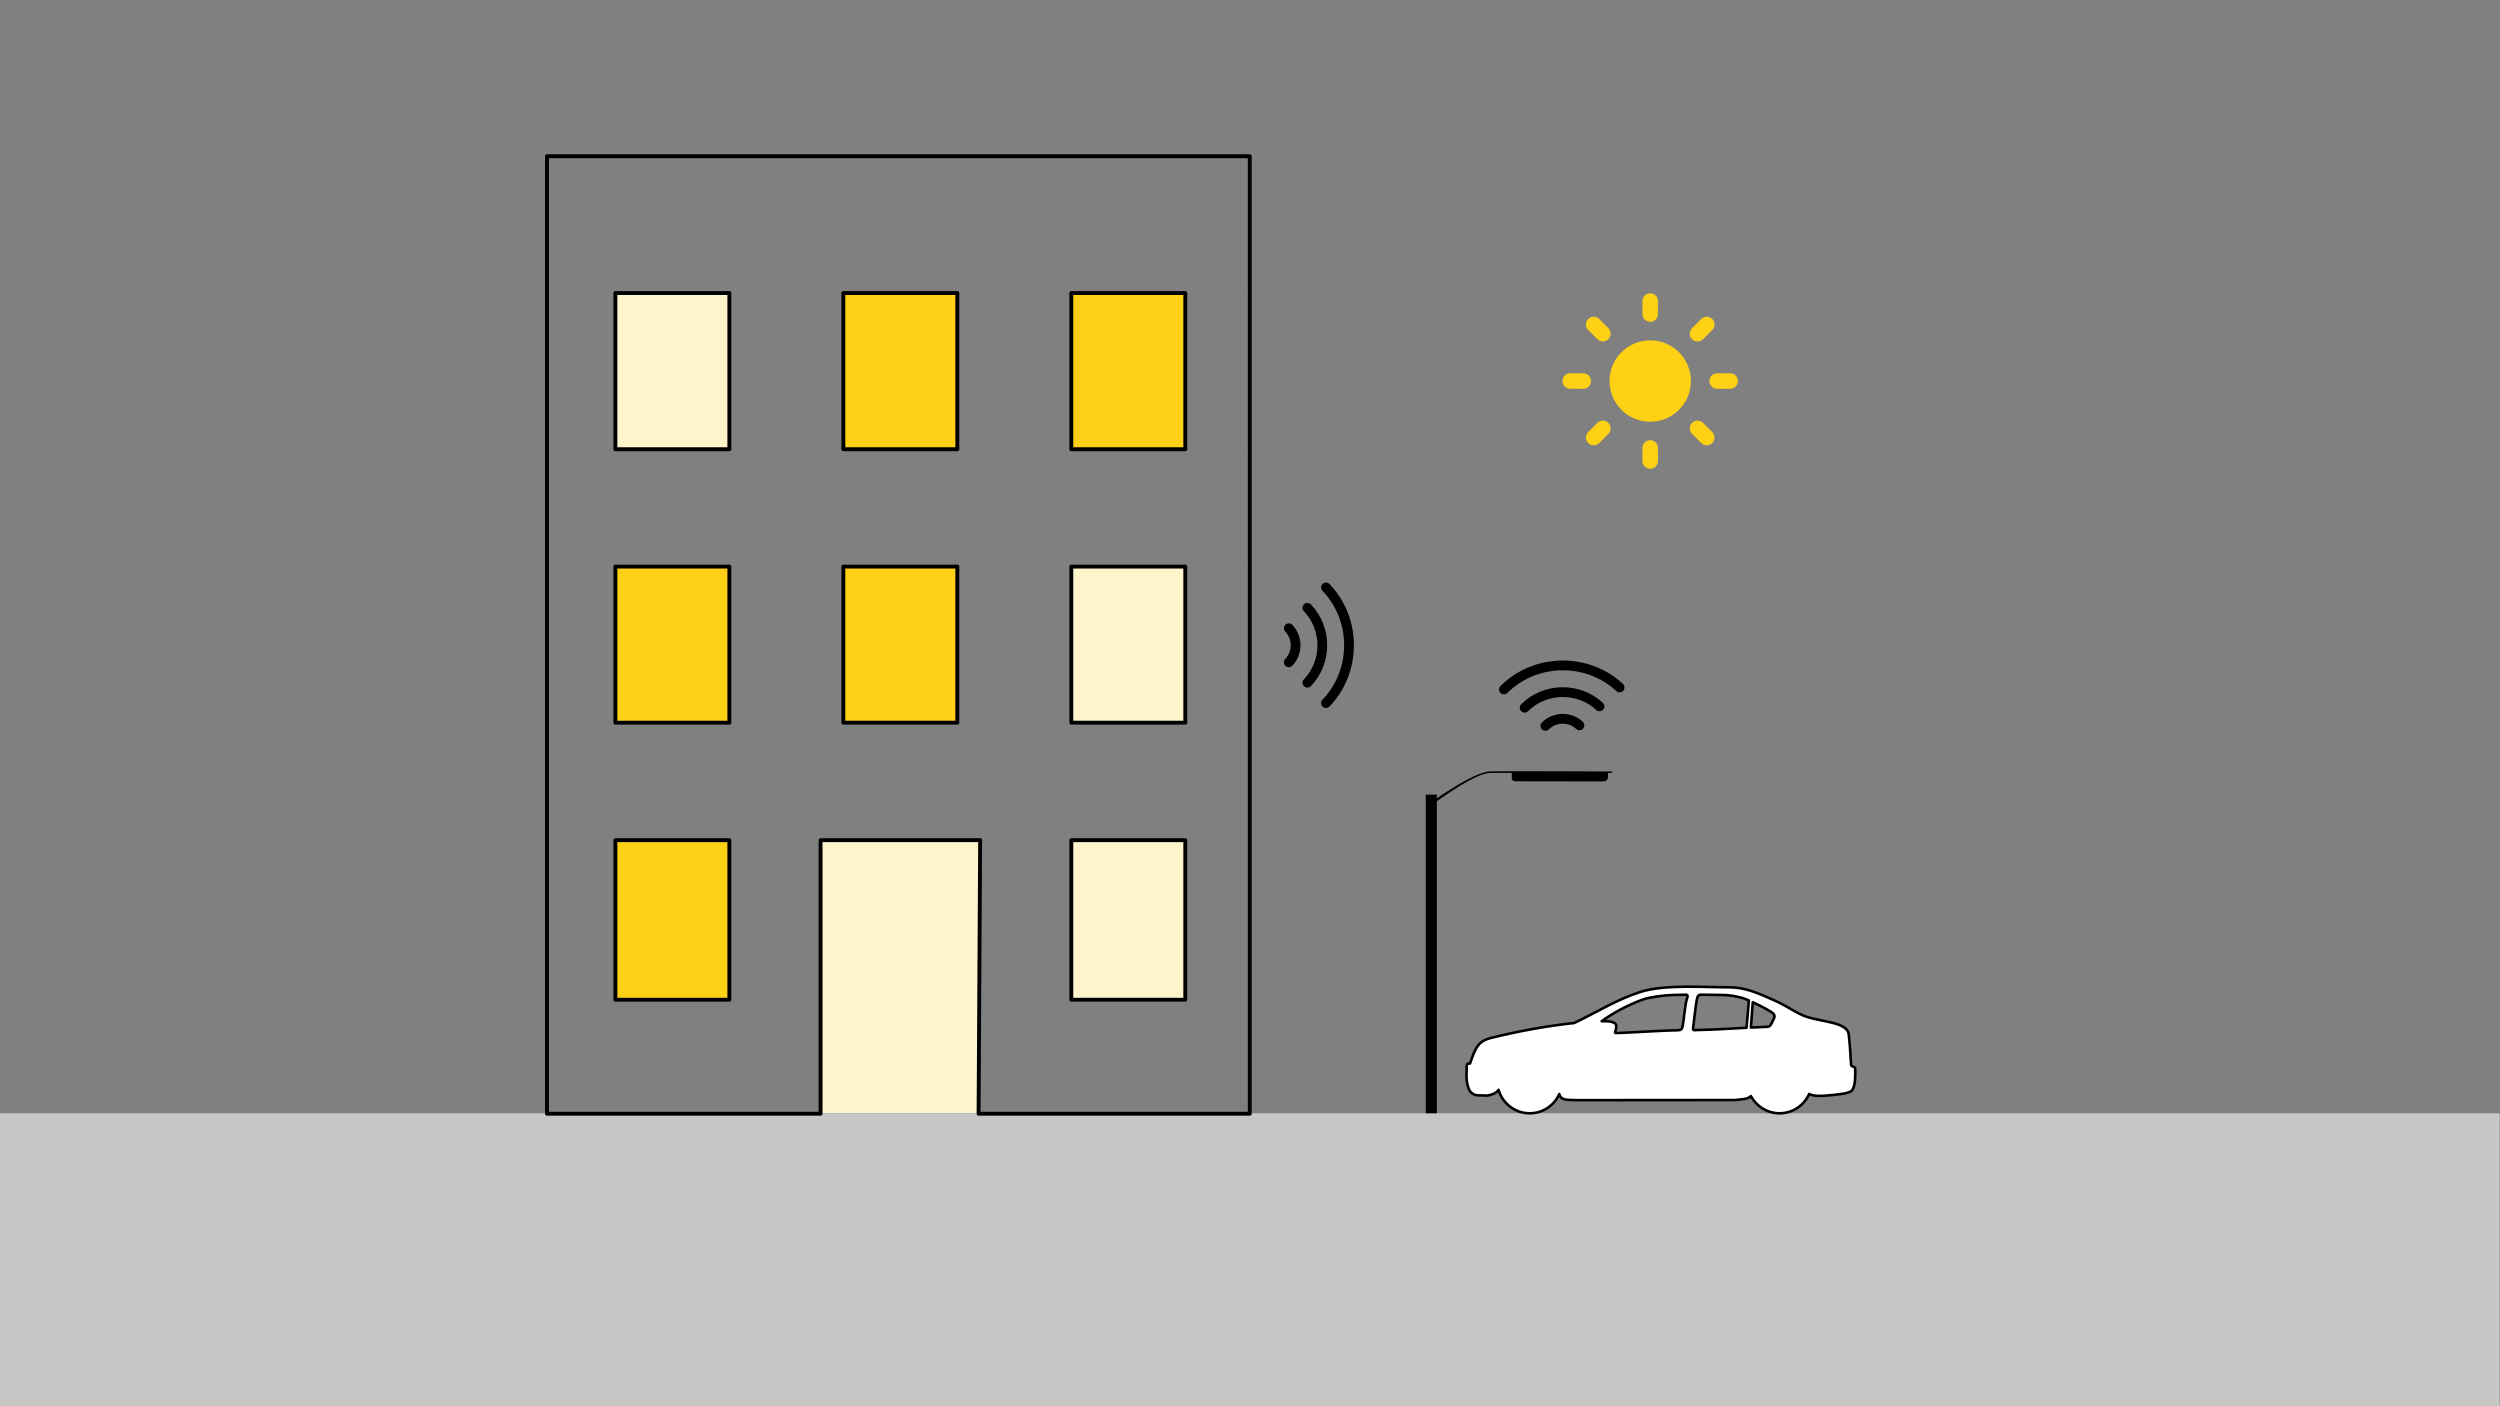 <svg xmlns="http://www.w3.org/2000/svg" id="uuid-43ccc1f6-0701-4a51-a3ae-84ceef8c1754" viewBox="0 0 1920 1080"><rect x="0" y="0" width="1920" height="1080" fill="#808080" stroke="none"/><defs><style>.uuid-c3596bea-0216-4b7b-9e07-ee3e30c55b8f{fill:#fdf4cb;}.uuid-69d90695-1227-4b38-ae4a-ccef8c9e6cda{stroke-width:7.5px;}.uuid-69d90695-1227-4b38-ae4a-ccef8c9e6cda,.uuid-74aa7590-3851-40e4-b6b0-8563e4dac1b1,.uuid-b02b9874-c6dc-4a04-a7d2-e34e6a257692{stroke:#000;stroke-linecap:round;stroke-linejoin:round;}.uuid-69d90695-1227-4b38-ae4a-ccef8c9e6cda,.uuid-b02b9874-c6dc-4a04-a7d2-e34e6a257692{fill:none;}.uuid-336a0d69-1e97-46b2-9f80-3e0e42c11232{fill:#ffd114;}.uuid-74aa7590-3851-40e4-b6b0-8563e4dac1b1{fill:#fff;stroke-width:2px;}.uuid-74aa7590-3851-40e4-b6b0-8563e4dac1b1,.uuid-b02b9874-c6dc-4a04-a7d2-e34e6a257692{fill-rule:evenodd;}.uuid-099a253d-9f2e-4684-a08a-4ed660511a75{fill:#ffd116;}.uuid-b02b9874-c6dc-4a04-a7d2-e34e6a257692{stroke-width:3px;}.uuid-3e339ddb-4696-45ca-9c98-419098ef73b3{fill:#c6c6c5;}</style></defs><rect class="uuid-c3596bea-0216-4b7b-9e07-ee3e30c55b8f" x="472.3" y="224.65" width="87.54" height="120.35"></rect><rect class="uuid-099a253d-9f2e-4684-a08a-4ed660511a75" x="647.38" y="224.65" width="87.54" height="120.35"></rect><rect class="uuid-099a253d-9f2e-4684-a08a-4ed660511a75" x="822.46" y="224.65" width="87.54" height="120.35"></rect><rect class="uuid-099a253d-9f2e-4684-a08a-4ed660511a75" x="472.3" y="434.75" width="87.54" height="120.25"></rect><rect class="uuid-099a253d-9f2e-4684-a08a-4ed660511a75" x="647.38" y="435" width="87.54" height="120"></rect><rect class="uuid-c3596bea-0216-4b7b-9e07-ee3e30c55b8f" x="822.46" y="435" width="87.54" height="120"></rect><rect class="uuid-099a253d-9f2e-4684-a08a-4ed660511a75" x="472.3" y="644.85" width="87.54" height="124.02"></rect><rect class="uuid-c3596bea-0216-4b7b-9e07-ee3e30c55b8f" x="822.46" y="644.85" width="87.54" height="124.02"></rect><rect class="uuid-c3596bea-0216-4b7b-9e07-ee3e30c55b8f" x="629.87" y="644.85" width="122.56" height="210.1"></rect><rect class="uuid-3e339ddb-4696-45ca-9c98-419098ef73b3" y="855" width="1919.72" height="225"></rect><path class="uuid-b02b9874-c6dc-4a04-a7d2-e34e6a257692" d="m420.09,120v735.34h210.1v-210.1h122.56l-1.19,210.1h208.26V120H420.09Zm140.06,647.8h-87.54v-122.56h87.54v122.56Zm0-212.8h-87.54v-119.85h87.54v119.85Zm0-210h-87.54v-119.95h87.54v119.95Zm175.08,210h-87.54v-119.85h87.54v119.85Zm0-210h-87.54v-119.95h87.54v119.95Zm175.08,422.8h-87.54v-122.56h87.54v122.56Zm0-212.8h-87.54v-119.85h87.54v119.85Zm0-210h-87.54v-119.95h87.54v119.95Z"></path><path class="uuid-74aa7590-3851-40e4-b6b0-8563e4dac1b1" d="m1424.77,820.4c0-1.19-3-1.19-3.11-2.43-.45-7.52-.96-15.83-1.81-23.52-.96-9.27-19.96-9.61-31.6-13.29-8.25-2.6-15.09-8.25-25.72-12.95-11.7-5.2-21.93-9.95-34.26-9.95-20.01,0-49.75-2.37-68.35,3.51-17.81,5.65-34.09,15.89-50.99,23.91-20.46,2.15-43.19,6.33-63.94,11.48-6.73,1.64-9.61,4.75-11.7,8.76-2.26,4.35-3.34,8.42-4.35,10.91-1.64.11-1.7-.28-2.2.68-.57,1.02-.23,2.37-.34,4.01-.28,3.73-.23,8.65.73,12.04.9,3.22,1.75,4.81,3.34,5.99,1.19.9,2.66,1.58,4.35,1.64l7.58.23c3.2-.6,6.76-1.77,8.48-4.44,2.99,10.4,12.57,18.02,23.92,18.02,10.14,0,18.87-6.08,22.74-14.79,1.15,5.09,6.03,4.35,13.27,4.72l121.77-.11c4.55-.63,9.69-.42,12.13-3.02,4.19,7.85,12.46,13.2,21.97,13.2,10.17,0,18.92-6.12,22.78-14.87,3.28,1.89,9.07,1.58,12.03,1.35,4.52-.34,9.67-.79,13.74-1.47,3.17-.57,5.65-1.24,6.73-2.2,3.28-3.05,2.88-12.55,2.83-17.41Zm-128.89-54.33c-1.7,4.58-2.37,14.53-3.45,21.2-.51,3.22-1.24,3.96-4.52,4.01-13.06.11-47.83,2.6-47.66,1.98.17-.57.9-2.77,1.07-5.03.23-3.84-6.84-4.18-11.25-3.9,8.54-6.33,21.14-13.06,32.45-16.96,3.96-1.36,14.75-3.05,22.27-3.22l9.61-.23c1.75,0,1.98.79,1.47,2.15Zm50.26,3.62c6.44,3,14.64,7.29,15.89,8.93.9,1.24.96,1.75.62,2.83-.51,1.41-1.87,4.3-2.71,5.6-.57.9-1.36,1.47-2.77,1.53-3.9.11-8.14.34-12.49.57l1.47-19.45Zm-41.44,21.31c-4.47.06-4.75,1.13-4.24-2.88,1.81-14.64,2.15-19.5,3.51-23.07.23-.57,1.41-1.13,2.37-1.13l17.07.23c5.09.06,10.35,1.02,15.38,2.49.79.23,2.37.85,4.35,1.7l-1.81,20.97c-12.38.68-25.72,1.53-36.63,1.7Z"></path><g><path class="uuid-69d90695-1227-4b38-ae4a-ccef8c9e6cda" d="m989.82,508.64c6.94-7.22,6.94-18.92,0-26.14"></path><path class="uuid-69d90695-1227-4b38-ae4a-ccef8c9e6cda" d="m1004.08,524.32c15.27-15.88,15.27-41.62,0-57.51"></path><path class="uuid-69d90695-1227-4b38-ae4a-ccef8c9e6cda" d="m1018.34,540c23.61-24.54,23.61-64.33,0-88.87"></path></g><g><circle class="uuid-336a0d69-1e97-46b2-9f80-3e0e42c11232" cx="1267.36" cy="292.64" r="31.25"></circle><path class="uuid-336a0d69-1e97-46b2-9f80-3e0e42c11232" d="m1267.36,247.17c-3.3,0-5.96-2.67-5.96-5.96v-9.99c0-3.3,2.67-5.96,5.96-5.96s5.96,2.67,5.96,5.96v9.99c0,3.29-2.67,5.96-5.96,5.96Z"></path><path class="uuid-336a0d69-1e97-46b2-9f80-3e0e42c11232" d="m1267.36,360c-3.3,0-5.96-2.67-5.96-5.96v-9.99c0-3.3,2.67-5.96,5.96-5.96s5.96,2.67,5.96,5.96v9.99c0,3.29-2.67,5.96-5.96,5.96Z"></path><path class="uuid-336a0d69-1e97-46b2-9f80-3e0e42c11232" d="m1299.5,260.49c-2.33-2.33-2.33-6.1,0-8.43h0l7.06-7.06c2.33-2.33,6.1-2.33,8.43,0,2.33,2.33,2.33,6.1,0,8.43l-7.06,7.06c-2.32,2.32-6.1,2.32-8.43,0h0Z"></path><path class="uuid-336a0d69-1e97-46b2-9f80-3e0e42c11232" d="m1219.73,340.26c-2.33-2.33-2.33-6.1,0-8.43h0l7.06-7.06c2.33-2.33,6.1-2.33,8.43,0,2.33,2.33,2.33,6.1,0,8.43l-7.06,7.06c-2.33,2.33-6.1,2.33-8.43,0h0Z"></path><path class="uuid-336a0d69-1e97-46b2-9f80-3e0e42c11232" d="m1312.82,292.63c0-3.3,2.67-5.96,5.96-5.96h9.99c3.3,0,5.96,2.67,5.96,5.96s-2.67,5.96-5.96,5.96h-9.99c-3.29,0-5.96-2.67-5.96-5.96h0Z"></path><path class="uuid-336a0d69-1e97-46b2-9f80-3e0e42c11232" d="m1200,292.63c0-3.3,2.67-5.96,5.96-5.96h9.99c3.3,0,5.96,2.67,5.96,5.96s-2.67,5.96-5.96,5.96h-9.99c-3.3,0-5.96-2.67-5.96-5.96h0Z"></path><path class="uuid-336a0d69-1e97-46b2-9f80-3e0e42c11232" d="m1299.5,324.77c2.33-2.33,6.1-2.33,8.43,0h0l7.06,7.06c2.33,2.33,2.33,6.1,0,8.43-2.33,2.33-6.1,2.33-8.43,0h0l-7.06-7.06c-2.32-2.33-2.32-6.1,0-8.43h0Z"></path><path class="uuid-336a0d69-1e97-46b2-9f80-3e0e42c11232" d="m1219.73,244.99c2.33-2.33,6.1-2.33,8.43,0h0l7.06,7.06c2.33,2.33,2.33,6.1,0,8.43-2.33,2.33-6.1,2.33-8.43,0l-7.06-7.06c-2.33-2.32-2.33-6.1,0-8.43h0Z"></path></g><g><path class="uuid-69d90695-1227-4b38-ae4a-ccef8c9e6cda" d="m1213,557.03c-7.34-6.82-19.04-6.61-26.14.46"></path><path class="uuid-69d90695-1227-4b38-ae4a-ccef8c9e6cda" d="m1228.43,542.5c-16.15-14.99-41.89-14.54-57.5,1.01"></path><path class="uuid-69d90695-1227-4b38-ae4a-ccef8c9e6cda" d="m1243.86,527.97c-24.95-23.17-64.73-22.48-88.86,1.55"></path></g><path d="m1238.15,592.7c-.1-.14-.26-.22-.43-.22-8.72-.04-85.42-.39-93.66-.05-11.92.49-40.55,20.69-40.55,20.69v-2.88h-8.52v244.77h8.54s-.03-239.65-.03-239.65c0,0,8.06-5.87,16.47-11.06,11.33-6.99,19.56-10.58,24.47-10.68,1.56-.03,16.1,0,16.25,0h.35s0,.36,0,.36c0,1.11-.01,2.79-.01,2.89.04,1.79.31,3.16,3.22,3.16h0c12.05,0,26.84.03,39.89.06,14.57.04,27.15.07,27.81,0,3.01-.27,2.97-3.11,2.97-3.23v-3.26s3.3-.04,3.3-.04l.02-.5c0-.13-.03-.26-.1-.37Z"></path></svg>